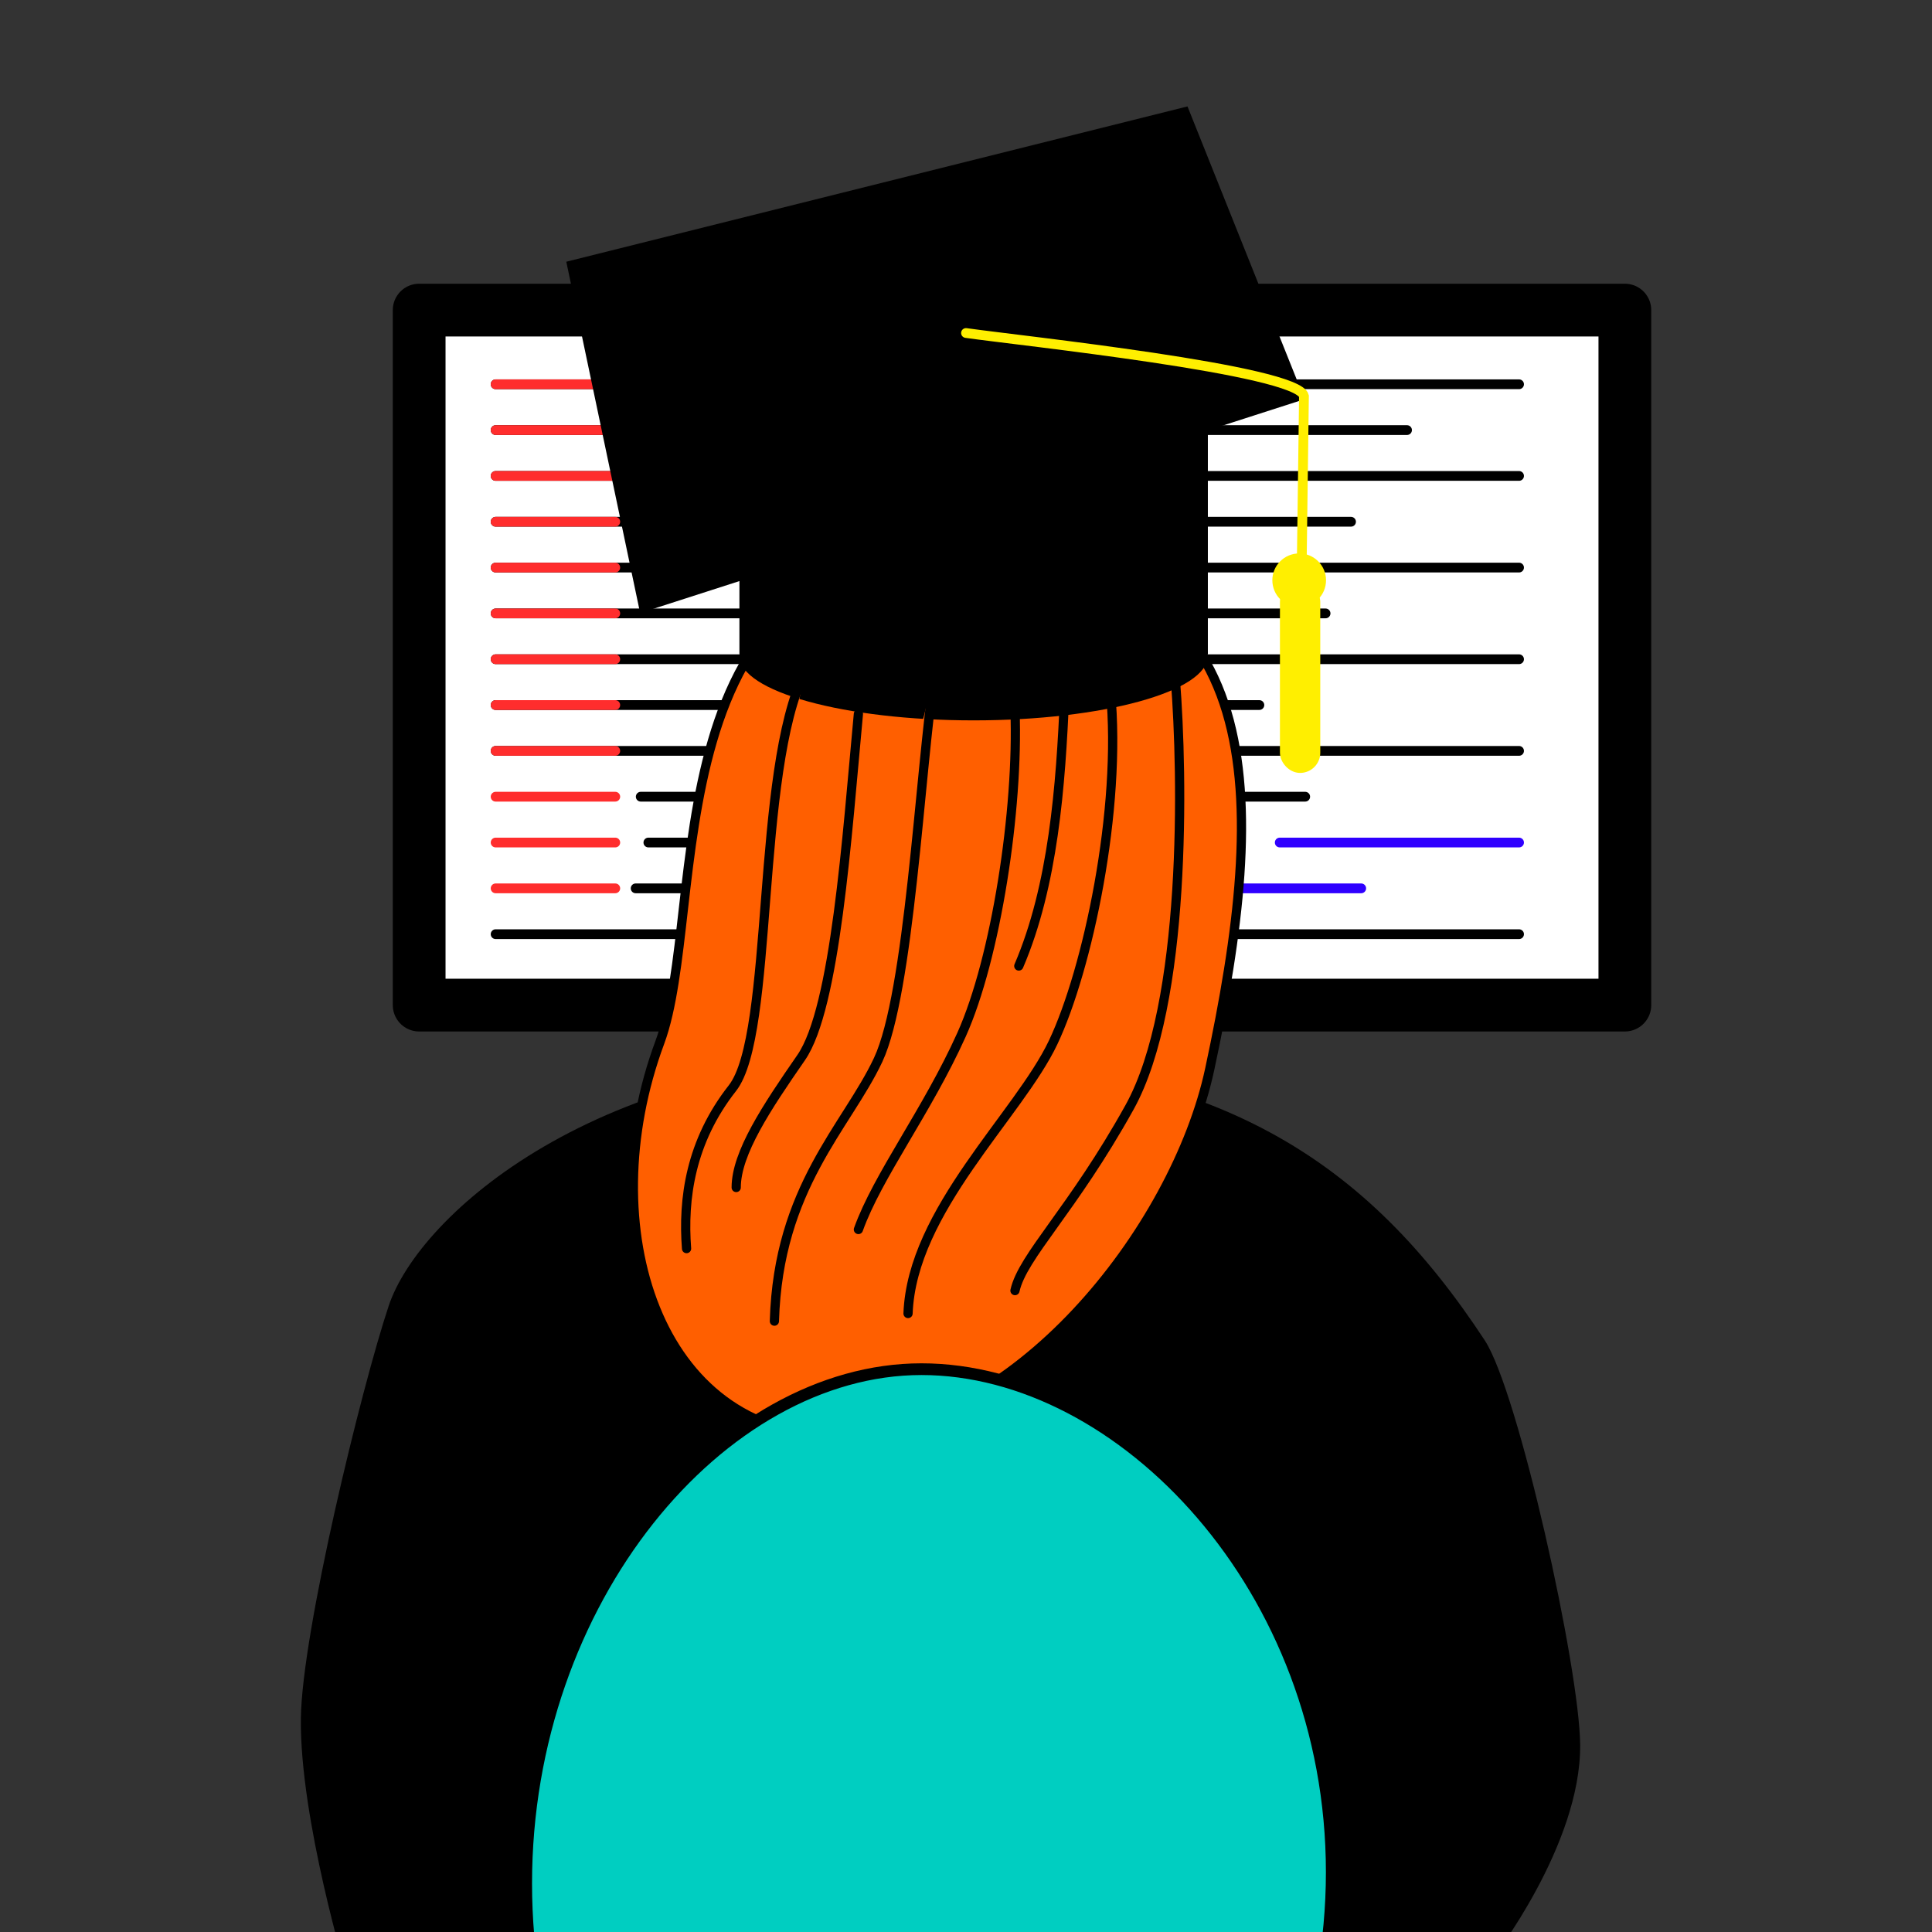 <?xml version="1.0" encoding="UTF-8"?> <svg xmlns="http://www.w3.org/2000/svg" xmlns:xlink="http://www.w3.org/1999/xlink" id="Calque_1" width="500" height="500" viewBox="0 0 500 500"><rect x="0" y="0" width="500" height="500" fill="#333333" stroke="none"/><defs><style>.cls-1,.cls-2,.cls-3,.cls-4,.cls-5,.cls-6{fill:none;}.cls-7{clip-path:url(#clippath);}.cls-2{stroke:#ff2d2d;}.cls-2,.cls-3,.cls-8,.cls-4,.cls-9,.cls-10,.cls-5,.cls-11,.cls-6,.cls-12{stroke-linecap:round;}.cls-2,.cls-3,.cls-8,.cls-4,.cls-9,.cls-5,.cls-11,.cls-12{stroke-linejoin:round;}.cls-2,.cls-3,.cls-4,.cls-10,.cls-6{stroke-width:2.528px;}.cls-3,.cls-8,.cls-9,.cls-5,.cls-11,.cls-12{stroke:#000;}.cls-8{stroke-width:10.112px;}.cls-8,.cls-11{fill:#fff;}.cls-4{stroke:#2f00ff;}.cls-9{fill:#ff5f00;}.cls-9,.cls-5{stroke-width:2.388px;}.cls-10{fill:#ffef00;}.cls-10,.cls-6{stroke:#ffef00;stroke-miterlimit:10;}.cls-11{stroke-width:13.651px;}.cls-12{fill:#00cec1;stroke-width:3.034px;}</style><clipPath id="clippath"><rect class="cls-1" x="0" y="0" width="500" height="500"></rect></clipPath></defs><g class="cls-7"><g><rect class="cls-8" x="226.94" y="234.656" width="75.111" height="89.606"></rect><rect class="cls-11" x="108.479" y="80.251" width="312.033" height="179.871"></rect><g><line class="cls-3" x1="128.266" y1="99.449" x2="393.131" y2="99.449"></line><line class="cls-3" x1="128.266" y1="111.308" x2="364.141" y2="111.308"></line><line class="cls-3" x1="128.266" y1="123.168" x2="393.131" y2="123.168"></line><line class="cls-3" x1="128.266" y1="135.028" x2="349.646" y2="135.028"></line><line class="cls-3" x1="128.266" y1="146.887" x2="393.131" y2="146.887"></line><line class="cls-3" x1="128.266" y1="158.747" x2="343.057" y2="158.747"></line><line class="cls-3" x1="128.266" y1="170.606" x2="393.131" y2="170.606"></line><line class="cls-3" x1="128.266" y1="182.466" x2="325.926" y2="182.466"></line><line class="cls-3" x1="128.266" y1="194.326" x2="393.131" y2="194.326"></line><line class="cls-3" x1="165.821" y1="206.185" x2="337.786" y2="206.185"></line><line class="cls-3" x1="167.798" y1="218.045" x2="319.338" y2="218.045"></line><line class="cls-4" x1="331.197" y1="218.045" x2="393.131" y2="218.045"></line><line class="cls-3" x1="164.504" y1="229.905" x2="261.357" y2="229.905"></line><line class="cls-2" x1="128.266" y1="229.905" x2="159.233" y2="229.905"></line><line class="cls-2" x1="128.266" y1="218.045" x2="159.233" y2="218.045"></line><line class="cls-2" x1="128.266" y1="206.185" x2="159.233" y2="206.185"></line><line class="cls-2" x1="128.266" y1="194.326" x2="159.233" y2="194.326"></line><line class="cls-2" x1="128.266" y1="182.466" x2="159.233" y2="182.466"></line><line class="cls-2" x1="128.266" y1="170.606" x2="159.233" y2="170.606"></line><line class="cls-2" x1="128.266" y1="158.747" x2="159.233" y2="158.747"></line><line class="cls-2" x1="128.266" y1="146.887" x2="159.233" y2="146.887"></line><line class="cls-2" x1="128.266" y1="135.028" x2="159.233" y2="135.028"></line><line class="cls-2" x1="128.266" y1="123.168" x2="159.233" y2="123.168"></line><line class="cls-2" x1="128.266" y1="111.308" x2="159.233" y2="111.308"></line><line class="cls-2" x1="128.266" y1="99.449" x2="159.233" y2="99.449"></line><line class="cls-4" x1="285.077" y1="229.905" x2="352.281" y2="229.905"></line><line class="cls-3" x1="128.266" y1="241.764" x2="393.131" y2="241.764"></line></g><polygon points="146.558 67.733 307.322 27.542 337.629 103.311 165.665 158.656 146.558 67.733"></polygon><path d="M386.213,506.959s22.915-29.402,22.731-55.345c-.141-19.858-15.986-91.492-24.708-104.76-29.913-45.505-68.825-73.554-149.061-73.554s-126.676,40.94-134.582,64.659c-7.074,21.223-22.467,84.51-22.731,106.737-.31,26.047,12.033,66.803,12.033,66.803"></path><path class="cls-9" d="M313.078,276.684c-8.895,41.509-51.004,94.877-96.854,94.877s-63.226-53.968-45.462-101.795c12.848-34.591-3.932-130.797,82.029-127.491,77.088,2.965,75.344,64.139,60.286,134.409Z"></path><rect x="191.361" y="105.947" width="121.232" height="63.251"></rect><ellipse cx="251.977" cy="169.732" rx="60.616" ry="16.699"></ellipse><path class="cls-12" d="M344.659,484.512c0,73.504-54.336,136.011-106.189,136.011s-102.297-59.587-102.297-133.091,50.444-133.091,102.297-133.091,106.189,56.667,106.189,130.172Z"></path><path class="cls-6" d="M336.618,166.563l.847-64.075c-1.624-6.753-73.629-14.33-87.465-16.307"></path><circle class="cls-10" cx="336.229" cy="150.173" r="5.683"></circle><rect class="cls-10" x="332.512" y="151.823" width="7.906" height="46.944" rx="3.953" ry="3.953"></rect><path class="cls-9" d="M208.318,173.901c-12.848,25.696-7.906,93.889-18.778,107.725-10.871,13.836-12.848,28.661-11.86,41.509"></path><path class="cls-9" d="M241.921,173.901c-3.953,26.684-6.572,83.166-14.652,100.387-8.079,17.221-25.869,33.034-26.857,67.624"></path><path class="cls-5" d="M287.383,178.842c2.965,30.637-5.93,72.146-14.825,90.924-8.895,18.778-36.567,43.485-37.556,70.169"></path><path class="cls-5" d="M262.675,183.784c.988,25.696-4.941,64.24-13.836,84.006-8.895,19.766-21.743,36.567-26.684,50.403"></path><path class="cls-9" d="M222.155,184.772c-2.965,31.626-5.93,76.099-14.825,88.947-8.895,12.848-16.801,24.708-16.801,33.602"></path><path class="cls-5" d="M304.184,175.877c1.977,24.708,2.965,84.006-11.86,110.69-14.825,26.684-27.672,38.544-29.649,47.438"></path><path class="cls-5" d="M275.523,179.831c-.988,23.719-2.965,49.415-11.86,70.169"></path></g></g></svg> 